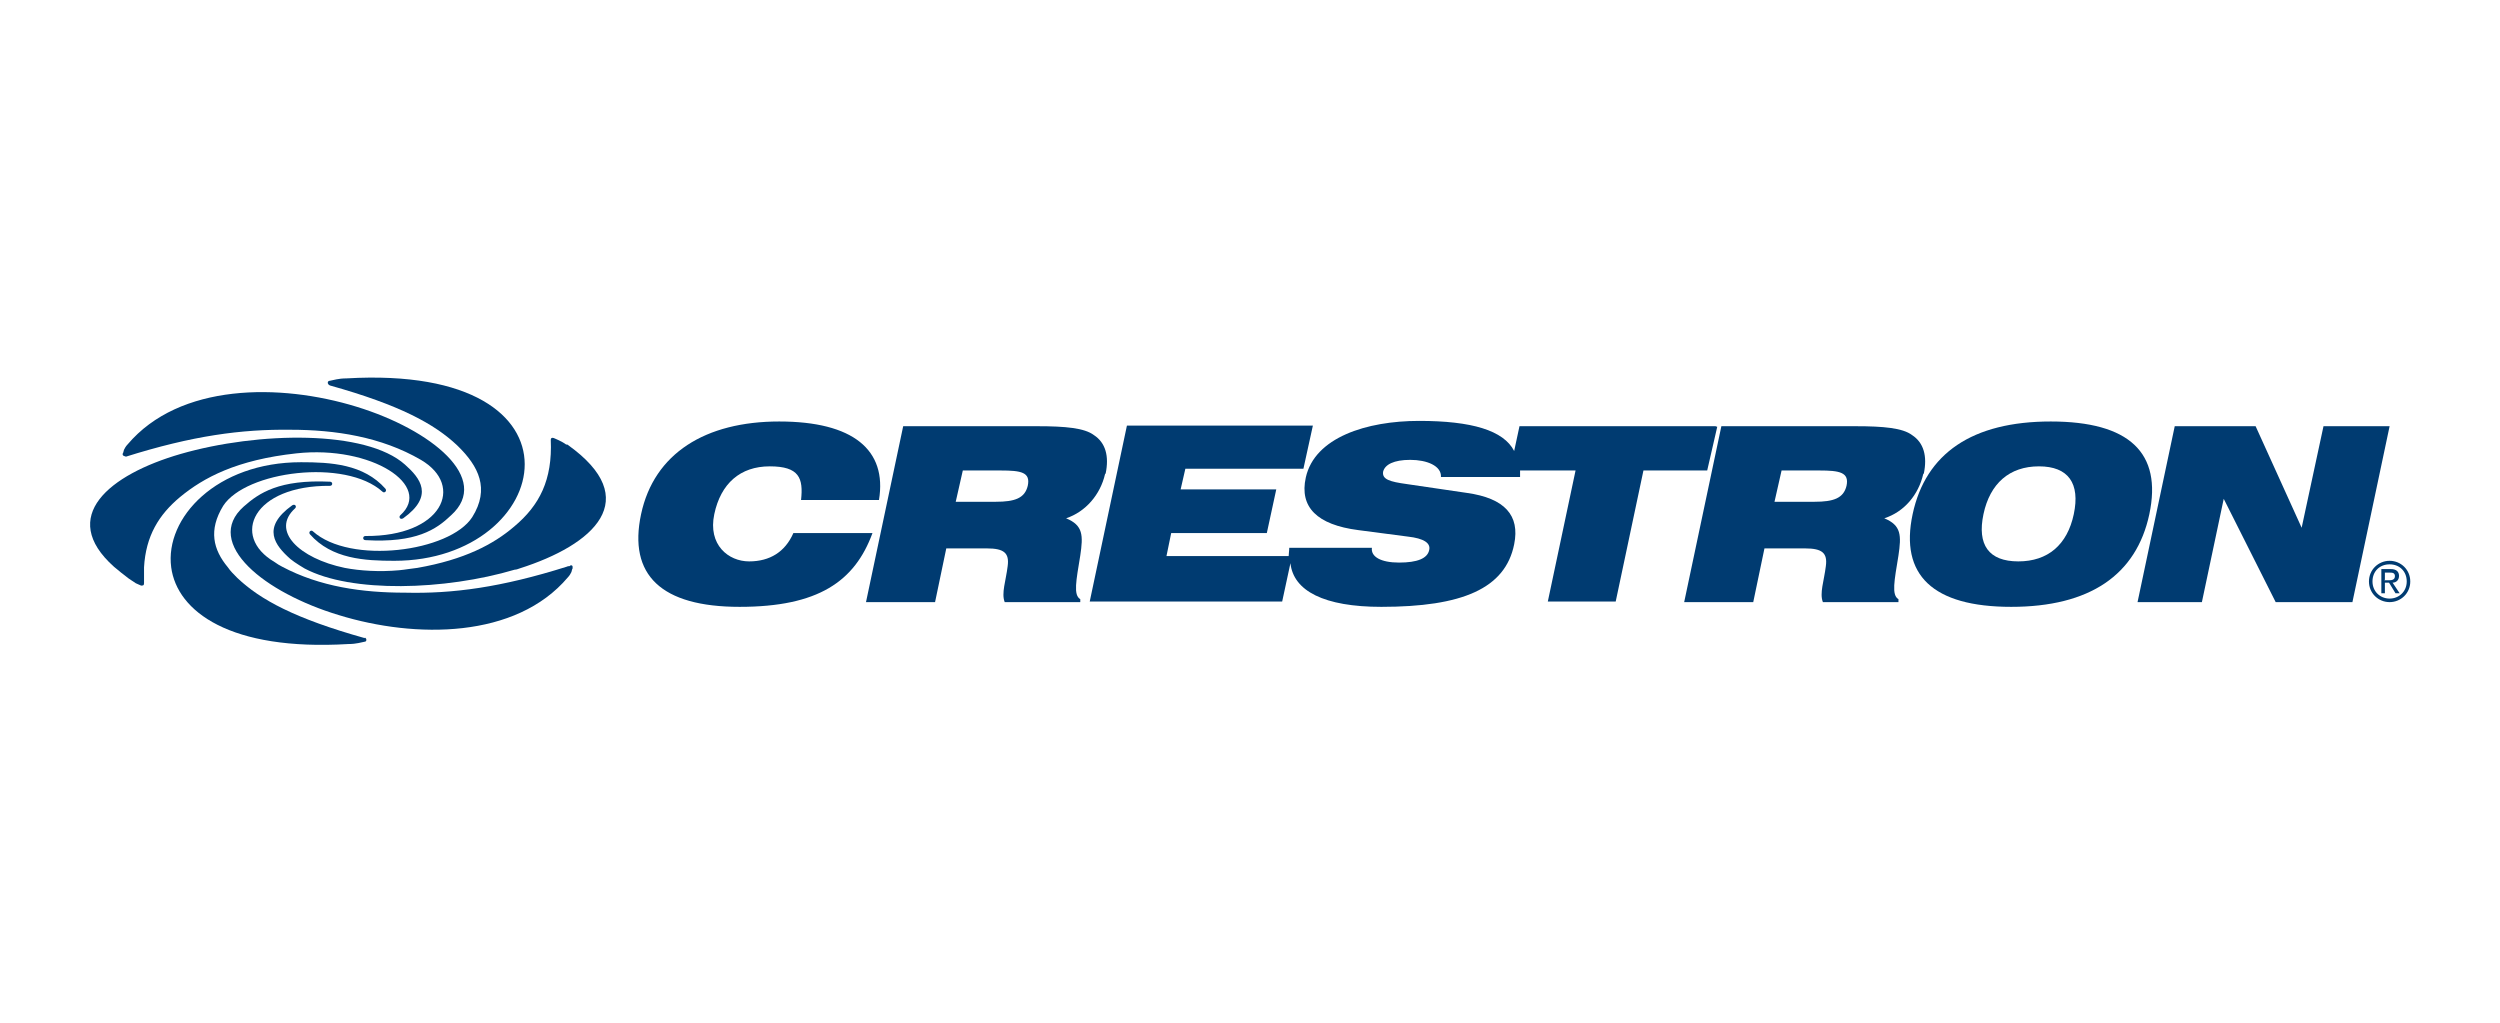 <?xml version="1.0" encoding="UTF-8"?>
<svg xmlns="http://www.w3.org/2000/svg" version="1.1" viewBox="0 0 423.5 173.3">
  <defs>
    <style>
      .cls-1 {
        fill: #003b71;
      }
    </style>
  </defs>
  <!-- Generator: Adobe Illustrator 28.7.1, SVG Export Plug-In . SVG Version: 1.2.0 Build 142)  -->
  <g>
    <g id="Layer_1">
      <g>
        <path class="cls-1" d="M95.9,75.3c-.4-.3-.8-.5-1.2-.7s-.7-.3-.9-.4c-.3-.1-.5,0-.5.3.3,6.8-1.9,11.1-6.2,14.7-3.5,3-8.4,5.6-16.4,7h0c-1,.1-2,.3-3.1.4-3.3.3-6.6.1-9.2-.4-7.7-1.6-12.6-6.3-8.4-10.1.3-.3,0-.8-.5-.5-5.3,3.8-2.9,6.8-.3,9.1.7.6,2.4,1.6,2.4,1.6,7.9,4.2,23.8,3.7,35.6.2.3,0,.5-.1.8-.2h0c12.6-4,21.2-11.7,8.1-21Z"/>
        <path class="cls-1" d="M55.9,65.3c11.8,3.3,17.7,6.5,21.6,10.2,3.6,3.5,5.5,7.3,2.5,12.1-3.8,5.9-20.7,8.1-27,2.4-.3-.3-.8.1-.5.5,3.7,4.2,9.3,4.5,14.3,4.5,26.9,0,34.7-33.4-8.1-30.9-1.4,0-2.2.3-2.8.4-.5,0-.5.6,0,.8Z"/>
        <path class="cls-1" d="M21.2,77.4c11.4-3.6,19.7-4.7,28-4.6,7.6,0,15.4,1.2,22.1,5.1,7.5,4.4,3.6,13-9.4,12.9-.5,0-.5.7,0,.7,8.6.5,12-1.8,14.5-4.2,6.9-6.2-3.3-14.5-16-18.4-13-4-30-4-38.8,6.4-.3.3-.5.7-.6.9-.1.3-.1.5-.2.6-.1.3.1.5.5.5Z"/>
        <path class="cls-1" d="M30.5,84.2c4-3.3,9.6-6.3,19.7-7.4,12.8-1.4,23.2,5.5,17.6,10.5-.3.3,0,.8.5.5,5.3-3.8,2.9-6.8.3-9.1-6.6-5.9-24.8-5.6-38-1.8-12.1,3.5-20.8,10.6-11.3,19.1h0c.8.7,1.6,1.3,2.5,2,.4.3.8.5,1.2.8.3.1.6.3.9.4.3,0,.5,0,.5-.4,0-1,0-1.8,0-2.7h0c.3-5.3,2.5-8.9,6.1-11.9Z"/>
        <path class="cls-1" d="M96.5,95.9c-.1,0-.3,0-.5.1h0c-11.1,3.5-19.3,4.6-27.4,4.4-7.2,0-14.4-1-20.8-4.4h0c-.4-.2-.9-.5-1.3-.8-7.5-4.4-3.6-13,9.4-12.9.5,0,.5-.7,0-.7-8.6-.4-12,1.9-14.6,4.2-3.5,3.1-2.6,6.8.8,10.2h0c3.3,3.3,9,6.3,15.3,8.2,13,4,30,4,38.8-6.4.3-.3.5-.7.6-.9.1-.3.1-.5.2-.6,0-.1,0-.2,0-.3,0-.2-.2-.3-.4-.2Z"/>
        <path class="cls-1" d="M61.8,108.1c-11.8-3.3-17.7-6.5-21.6-10.2-.6-.6-1.2-1.2-1.6-1.8h0c-2.5-3-3.3-6.3-.8-10.4,3.8-5.9,20.7-8.1,27-2.4.3.3.8-.1.5-.5-3.7-4.2-9.3-4.5-14.3-4.5-14.3,0-23.1,9.4-22,17.8,1,7.5,10,14.2,30,13,1.4,0,2.2-.3,2.8-.4.3,0,.4-.5,0-.7Z"/>
        <path class="cls-1" d="M134.4,90.3c-1.4,3.2-4,4.8-7.5,4.8s-7-2.8-5.9-8c1.1-5.2,4.4-8.1,9.4-8.1s5.7,2,5.3,5.7h13.2c1.4-8.5-4.4-13.3-16.9-13.3s-21.2,5.4-23.4,15.7c-2.2,10.3,3.4,15.7,16.7,15.7s19.5-4.3,22.5-12.5h-13.2Z"/>
        <path class="cls-1" d="M347.4,71.4c-13.3,0-21.2,5.4-23.4,15.7-2.2,10.3,3.4,15.7,16.7,15.7s21.2-5.4,23.4-15.7c2.2-10.4-3.4-15.7-16.7-15.7ZM351.3,87.1c-1.1,5.2-4.4,8-9.4,8s-7-2.8-5.9-8c1.1-5.2,4.4-8.1,9.4-8.1,5,0,7,2.9,5.9,8.1Z"/>
        <polygon class="cls-1" points="393.6 72.2 389.9 89.4 382.1 72.2 368.4 72.2 362.1 102 373 102 376.7 84.5 385.5 102 398.5 102 404.8 72.2 393.6 72.2"/>
        <path class="cls-1" d="M325.9,80.2c.6-2.9,0-5.2-2-6.5-1.6-1.2-4.8-1.5-9.6-1.5h-22.7l-6.3,29.8h11.7l1.9-9.1h6.9c2.9,0,3.8.8,3.5,3-.3,2.5-1.1,4.6-.5,6.1h12.8v-.5c-1.2-.7-.7-3.1,0-7.4.5-3.4.5-5.1-2.4-6.3,3.4-1.1,5.8-4,6.6-7.5ZM312.8,82.3c-.5,2.1-2.2,2.7-5.4,2.7h-6.8l1.2-5.3h6.4c3.4,0,5.1.3,4.6,2.6Z"/>
        <path class="cls-1" d="M290.6,72.2h-33.2l-.9,4.2c-1.8-3.5-7.2-5.1-16.1-5.1s-17.7,2.8-19.2,9.6c-1.1,5,1.9,8,8.9,8.9l8.4,1.1c2.7.3,3.9,1.1,3.6,2.3-.3,1.4-2,2.1-5.1,2.1s-4.8-1-4.6-2.5h-14c0,.5-.1,1-.1,1.4h-20.7l.8-3.9h16.2l1.6-7.4h-16.2l.8-3.5h20l1.6-7.3h-31.5l-6.3,29.8h32.6l1.4-6.5c.5,4.7,5.7,7.4,15.4,7.4,13.7,0,21-3.1,22.5-10.6,1-4.9-1.6-7.8-8-8.7l-10.2-1.5c-2.9-.4-4.2-.8-4-2.1.3-1.2,1.8-2,4.6-2s5.3,1,5.2,2.9h13.4c0-.4,0-.8,0-1.1h9.4l-4.7,22.2h11.5l4.7-22.2h10.8l1.7-7.4Z"/>
        <path class="cls-1" d="M187.3,80.2c.6-2.9,0-5.2-2-6.5-1.6-1.2-4.8-1.5-9.6-1.5h-22.7l-6.3,29.8h11.7l1.9-9.1h6.9c2.9,0,3.8.8,3.5,3-.3,2.5-1.1,4.6-.5,6.1h12.8v-.5c-1.2-.7-.7-3.1,0-7.4.5-3.4.5-5.1-2.4-6.3,3.3-1.1,5.8-4,6.6-7.5ZM174.1,82.3c-.5,2.1-2.2,2.7-5.4,2.7h-6.8l1.2-5.3h6.4c3.5,0,5.1.3,4.6,2.6Z"/>
        <path class="cls-1" d="M406.4,97.6c0-.8-.5-1.2-1.4-1.2h-1.6v4.1h.6v-1.8h.7l1.1,1.8h.7l-1.2-1.8c.6,0,1.1-.4,1.1-1.2ZM404,98.2v-1.2h.8c.4,0,.9,0,.9.6s-.5.7-1,.7h-.8Z"/>
        <path class="cls-1" d="M404.8,95c-1.9,0-3.5,1.5-3.5,3.5s1.6,3.5,3.5,3.5,3.5-1.5,3.5-3.5-1.6-3.5-3.5-3.5ZM404.8,101.4c-1.6,0-2.9-1.2-2.9-2.9s1.2-2.9,2.9-2.9,2.9,1.2,2.9,2.9-1.3,2.9-2.9,2.9Z"/>
      </g>
    </g>
  </g>
</svg>